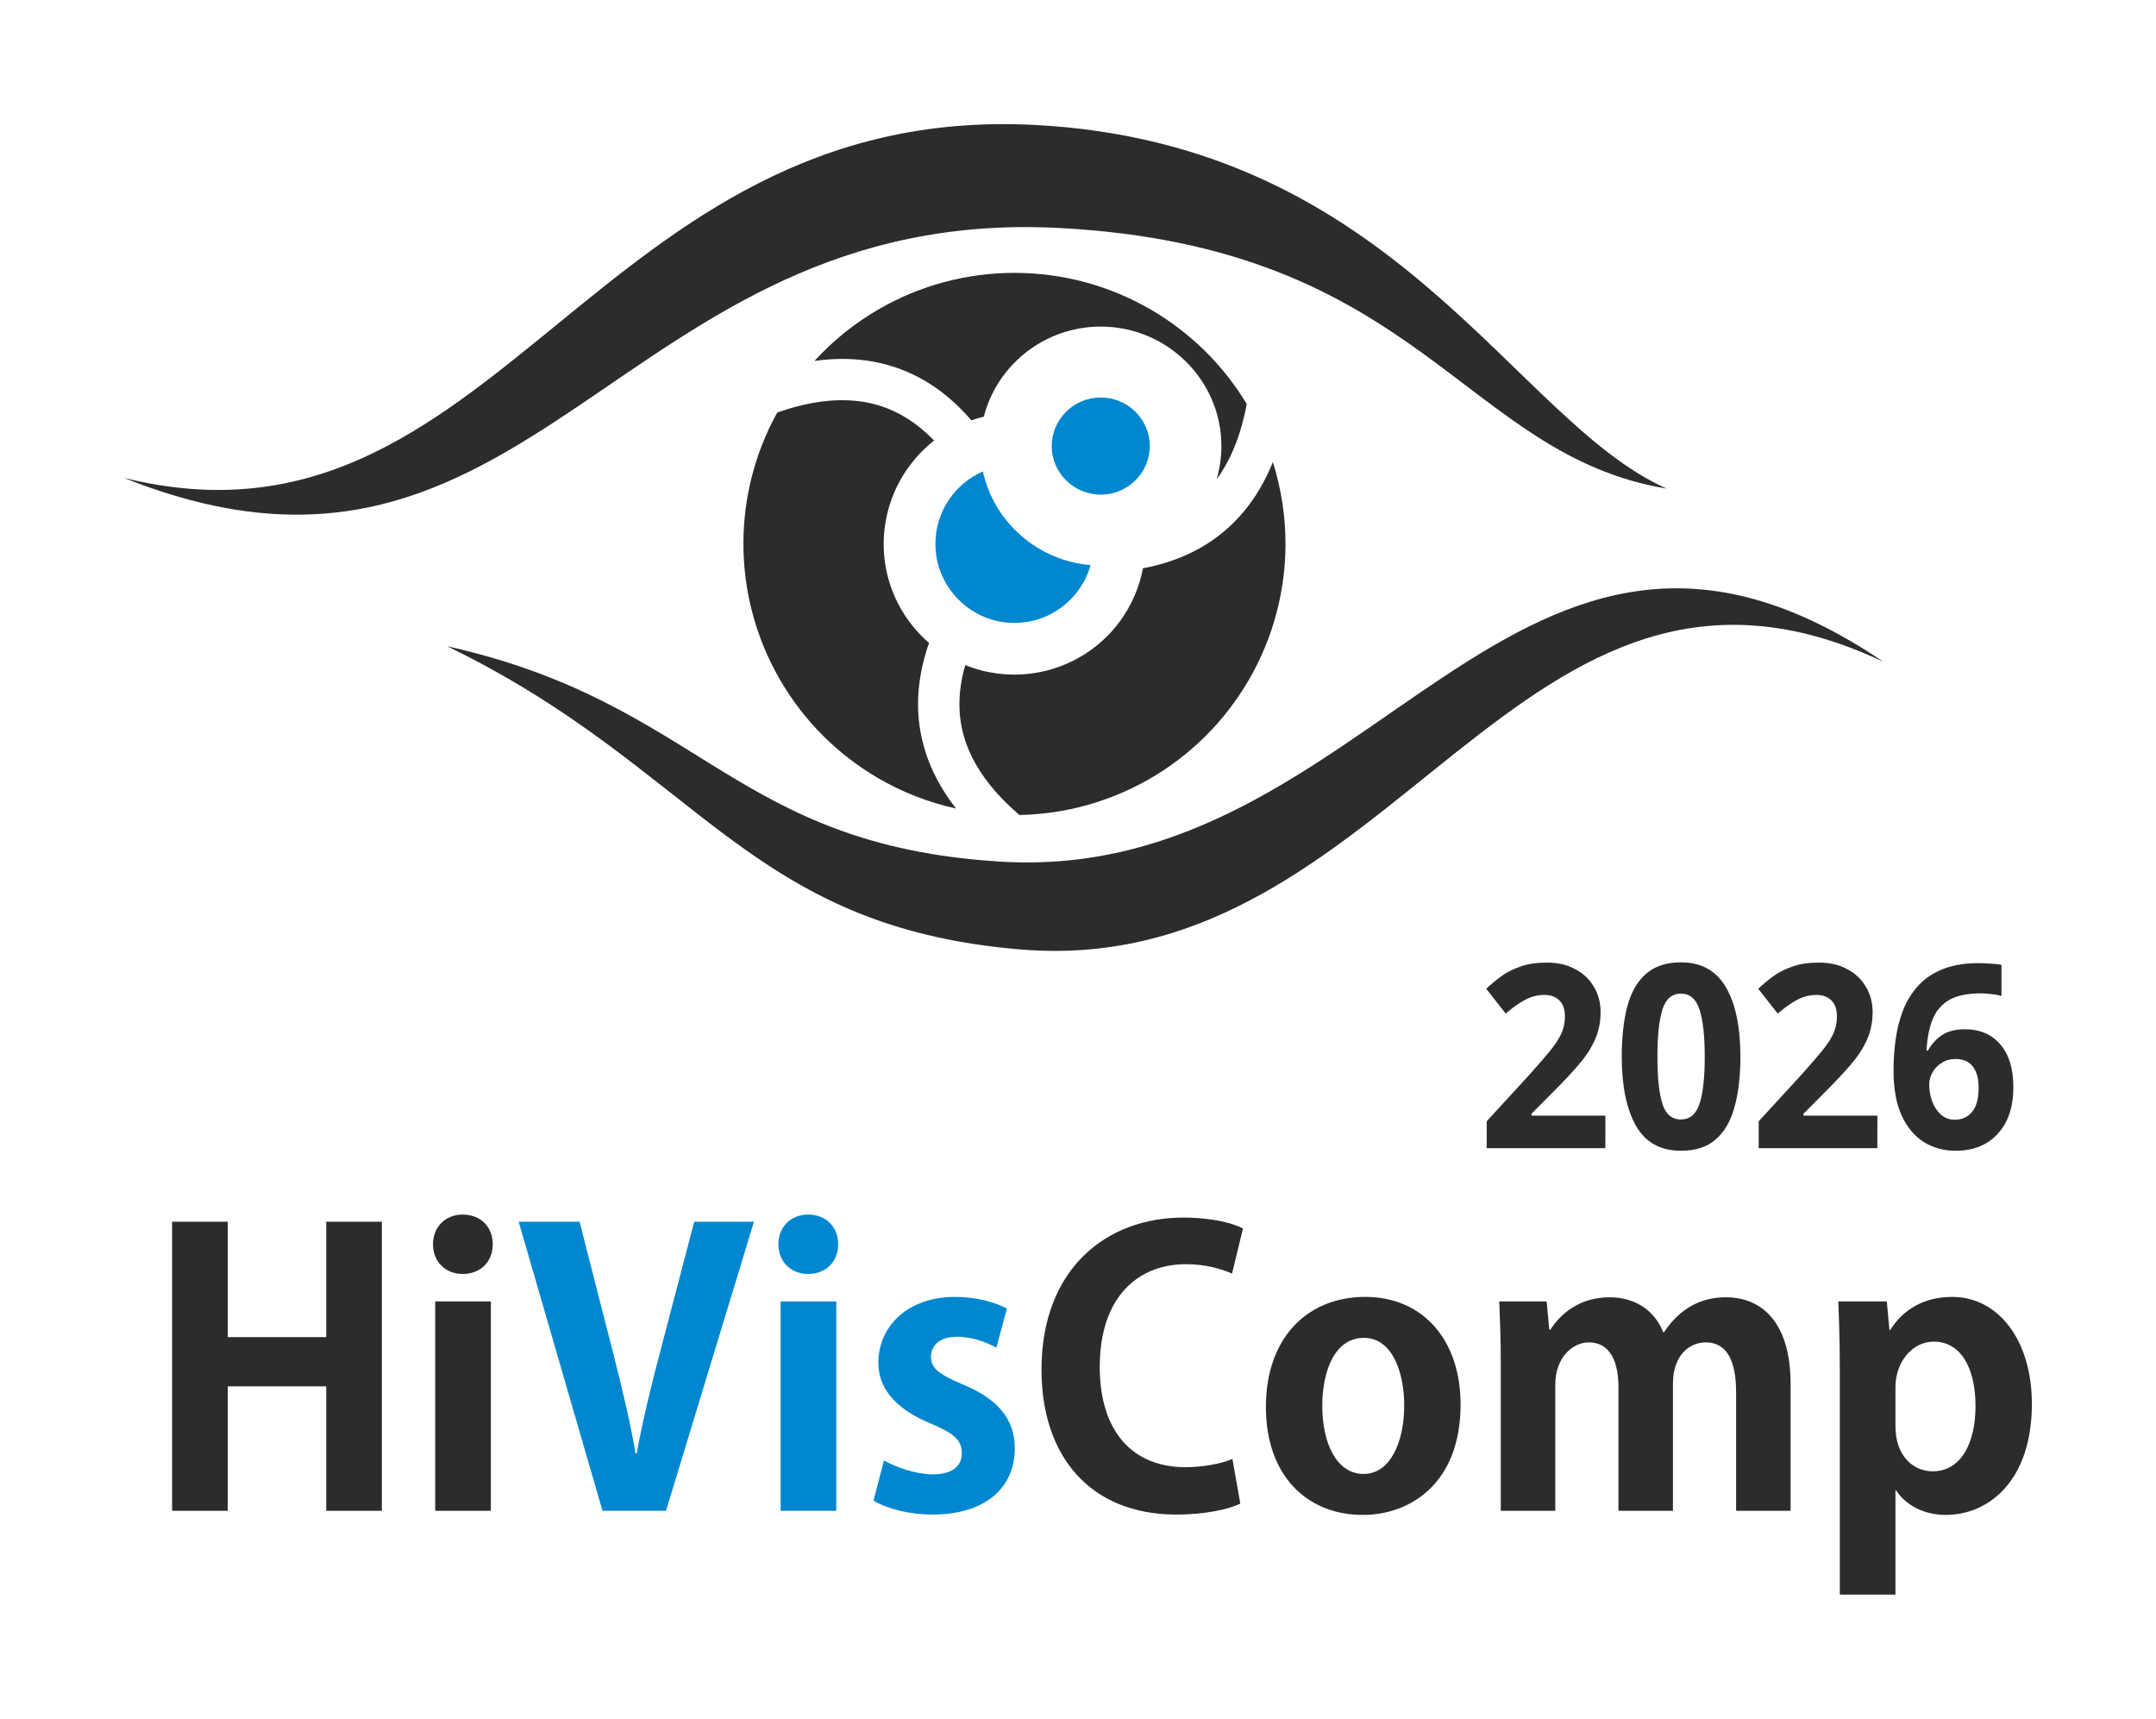 <?xml version="1.0" encoding="UTF-8" standalone="no"?>
<!-- Created with Inkscape (http://www.inkscape.org/) -->

<svg
   width="260.578"
   height="207.703"
   id="svg3267"
   version="1.1"
   inkscape:version="1.4.2 (ebf0e940d0, 2025-05-08)"
   sodipodi:docname="hiviscomp2026.svg"
   inkscape:export-filename="hivis-logo-2025.png"
   inkscape:export-xdpi="96"
   inkscape:export-ydpi="96"
   xmlns:inkscape="http://www.inkscape.org/namespaces/inkscape"
   xmlns:sodipodi="http://sodipodi.sourceforge.net/DTD/sodipodi-0.dtd"
   xmlns="http://www.w3.org/2000/svg"
   xmlns:svg="http://www.w3.org/2000/svg"
   xmlns:rdf="http://www.w3.org/1999/02/22-rdf-syntax-ns#"
   xmlns:cc="http://creativecommons.org/ns#"
   xmlns:dc="http://purl.org/dc/elements/1.1/">
  <defs
     id="defs3269" />
  <sodipodi:namedview
     id="base"
     pagecolor="#ffffff"
     bordercolor="#666666"
     borderopacity="1.0"
     inkscape:pageopacity="0.0"
     inkscape:pageshadow="2"
     inkscape:zoom="5.6568542"
     inkscape:cx="62.578951"
     inkscape:cy="122.1527"
     inkscape:document-units="px"
     inkscape:current-layer="layer1"
     showgrid="false"
     fit-margin-top="15"
     fit-margin-left="15"
     fit-margin-right="15"
     fit-margin-bottom="15"
     showguides="true"
     inkscape:guide-bbox="true"
     inkscape:window-width="3840"
     inkscape:window-height="2091"
     inkscape:window-x="0"
     inkscape:window-y="32"
     inkscape:window-maximized="1"
     inkscape:showpageshadow="2"
     inkscape:pagecheckerboard="0"
     inkscape:deskcolor="#d1d1d1">
    <sodipodi:guide
       orientation="0,1"
       position="223.289,68.621"
       id="guide4092"
       inkscape:locked="false" />
    <sodipodi:guide
       orientation="0,1"
       position="224.388,90.803"
       id="guide4094"
       inkscape:locked="false" />
  </sodipodi:namedview>
  <g
     inkscape:label="Layer 1"
     inkscape:groupmode="layer"
     id="layer1"
     transform="translate(-114.168,-358.582)">
    <path
       inkscape:connector-curvature="0"
       style="fill:#2c2c2b;stroke:none"
       d="m 129.168,416.339 c 49.432,19.748 59.505,-32.974 112.975,-30.208 43.685,2.26 48.765,27.39 73.465,31.496 -18.516,-8.195 -32.709,-41.687 -76.392,-43.947 -53.471,-2.766 -64.927,53.781 -110.047,42.659 z"
       id="path14" />
    <path
       inkscape:connector-curvature="0"
       style="fill:#2c2c2b;stroke:none"
       d="m 341.759,438.534 c -44.72,-30.276 -61.175,27.011 -106.752,24.166 -32.385,-2.021 -35.968,-19.142 -66.784,-26.02 30.565,14.85 36.054,33.867 69.281,36.639 45.509,3.796 60.015,-55.625 104.255,-34.784 z"
       id="path16" />
    <path
       inkscape:connector-curvature="0"
       style="fill:#2c2c2b;stroke:none"
       d="m 219.572,402.259 c 4.275,0.748 8.367,2.902 12.001,7.119 0.492,-0.174 0.994,-0.323 1.501,-0.445 1.606,-6.244 7.34,-10.885 14.134,-10.885 8.031,0 14.581,6.486 14.581,14.438 0,1.391 -0.201,2.737 -0.575,4.012 1.88,-2.549 3,-5.709 3.643,-9.085 -2.874,-4.779 -6.878,-8.666 -11.56,-11.396 -4.925,-2.873 -10.606,-4.461 -16.519,-4.461 -5.808,0 -11.391,1.531 -16.255,4.31 -2.934,1.676 -5.609,3.809 -7.918,6.334 2.326,-0.328 4.661,-0.344 6.966,0.059 z"
       id="path18" />
    <path
       inkscape:connector-curvature="0"
       style="fill:#0187d0;stroke:none;fill-opacity:1"
       d="m 236.778,433.86 c 4.374,0 8.078,-2.965 9.204,-6.988 -6.423,-0.534 -11.682,-5.219 -13.024,-11.324 -3.371,1.479 -5.736,4.85 -5.736,8.756 0,5.263 4.294,9.556 9.556,9.556 z"
       id="path20" />
    <path
       inkscape:connector-curvature="0"
       style="fill:#2c2c2b;stroke:none"
       d="m 160.321,506.221 -6.724,0 0,13.946 -11.901,0 0,-13.946 -6.724,0 0,34.932 6.724,0 0,-15.036 11.901,0 0,15.036 6.724,0 0,-34.932 z"
       id="path22" />
    <path
       inkscape:connector-curvature="0"
       style="fill:#2c2c2b;stroke:none"
       d="m 173.722,508.946 c 0,-2.089 -1.454,-3.589 -3.635,-3.589 -2.089,0 -3.587,1.5 -3.587,3.589 0,2.045 1.452,3.589 3.587,3.589 2.09,0 3.635,-1.407 3.635,-3.589 z m -0.228,6.905 0,0 -6.724,0 0,25.302 6.724,0 0,-25.302 z"
       id="path24" />
    <path
       inkscape:connector-curvature="0"
       style="fill:#2c2c2b;stroke:none"
       d="m 263.122,534.886 c -1.363,0.59 -3.589,0.999 -5.678,0.999 -6.315,0 -10.357,-4.225 -10.357,-12.129 0,-8.45 4.634,-12.401 10.402,-12.401 2.408,0 4.225,0.544 5.588,1.135 l 1.317,-5.451 c -0.999,-0.545 -3.453,-1.317 -7.223,-1.317 -9.268,0 -17.126,6.178 -17.126,18.399 0,10.357 5.814,17.489 16.309,17.489 3.589,0 6.405,-0.681 7.723,-1.317 l -0.955,-5.405 z"
       id="path26" />
    <path
       inkscape:connector-curvature="0"
       style="fill:#2c2c2b;stroke:none"
       d="m 279.158,515.306 c -6.86,0 -11.992,4.816 -11.992,13.31 0,8.223 4.905,13.037 11.72,13.037 5.633,0 11.811,-3.725 11.811,-13.355 0,-7.678 -4.452,-12.992 -11.539,-12.992 z m 4.724,13.129 0,0 c 0,4.497 -1.726,8.268 -4.905,8.268 -3.271,0 -4.997,-3.725 -4.997,-8.223 0,-3.861 1.317,-8.223 5.043,-8.223 3.453,0 4.86,4.225 4.86,8.178 z"
       id="path28" />
    <path
       inkscape:connector-curvature="0"
       style="fill:#2c2c2b;stroke:none"
       d="m 330.582,525.8 c 0,-7.314 -3.408,-10.447 -7.814,-10.447 -2.816,0 -5.406,1.135 -7.495,4.224 l -0.091,0 c -1,-2.589 -3.361,-4.224 -6.45,-4.224 -3.771,0 -5.997,2.089 -7.179,3.906 l -0.136,0 -0.318,-3.408 -5.724,0 c 0.091,2.234 0.181,4.641 0.181,7.601 l 0,17.701 6.588,0 0,-15.248 c 0,-3.376 2.18,-5.103 4.043,-5.103 2.635,0 3.589,2.408 3.589,5.405 l 0,14.945 6.588,0 0,-15.354 c 0,-3.544 2.09,-4.996 3.953,-4.996 2.68,0 3.679,2.408 3.679,6.041 l 0,14.309 6.588,0 0,-15.354 z"
       id="path30" />
    <path
       inkscape:connector-curvature="0"
       style="fill:#2c2c2b;stroke:none"
       d="m 342.529,519.303 -0.318,-3.453 -5.861,0 c 0.091,2.317 0.182,4.997 0.182,8.269 l 0,27.165 6.723,0 0,-12.584 0.091,0 c 1.09,1.681 3.225,2.953 5.996,2.953 5.134,0 10.402,-4.088 10.402,-13.4 0,-7.769 -4.088,-12.947 -9.63,-12.947 -3.271,0 -5.86,1.409 -7.496,3.998 l -0.09,0 z m 0.726,6.905 0,0 c 0,-3.044 2.045,-5.496 4.634,-5.496 3.316,0 5.043,3.27 5.043,7.768 0,4.543 -1.771,7.904 -5.179,7.904 -2.271,0 -4.497,-1.771 -4.497,-5.45 l 0,-4.725 z"
       id="path32" />
    <path
       inkscape:connector-curvature="0"
       style="fill:#0187d0;stroke:none;fill-opacity:1"
       d="m 198.071,506.221 -4.043,15.445 c -1.09,4.089 -2.135,8.359 -2.908,12.537 l -0.136,0 c -0.728,-4.224 -1.772,-8.404 -2.817,-12.537 l -3.951,-15.445 -7.36,0 10.131,34.932 7.676,0 10.63,-34.932 -7.223,0 z"
       id="path34" />
    <path
       inkscape:connector-curvature="0"
       style="fill:#0187d0;stroke:none;fill-opacity:1"
       d="m 215.469,508.946 c 0,-2.089 -1.454,-3.589 -3.634,-3.589 -2.09,0 -3.589,1.5 -3.589,3.589 0,2.045 1.452,3.589 3.589,3.589 2.089,0 3.634,-1.407 3.634,-3.589 z m -0.228,6.905 0,0 -6.723,0 0,25.302 6.723,0 0,-25.302 z"
       id="path36" />
    <path
       inkscape:connector-curvature="0"
       style="fill:#0187d0;stroke:none;fill-opacity:1"
       d="m 235.866,516.715 c -1.454,-0.772 -3.679,-1.409 -6.269,-1.409 -5.633,0 -9.268,3.453 -9.268,7.995 0,2.771 1.726,5.451 6.451,7.36 2.771,1.18 3.634,1.999 3.634,3.542 0,1.545 -1.135,2.545 -3.498,2.545 -2.09,0 -4.588,-0.909 -5.905,-1.681 l -1.272,4.86 c 1.681,1 4.361,1.681 7.133,1.681 6.314,0 9.947,-3.18 9.947,-7.995 0,-3.498 -1.999,-5.951 -6.269,-7.723 -2.906,-1.226 -3.861,-1.954 -3.861,-3.361 0,-1.364 1.09,-2.408 3.135,-2.408 1.907,0 3.68,0.726 4.77,1.316 l 1.271,-4.724 z"
       id="path38" />
    <path
       inkscape:connector-curvature="0"
       style="fill:#0187d0;stroke:none;fill-opacity:1"
       d="m 247.208,418.355 c 3.264,0 5.926,-2.636 5.926,-5.869 0,-3.232 -2.663,-5.869 -5.926,-5.869 -3.265,0 -5.928,2.637 -5.928,5.869 0,3.232 2.663,5.869 5.928,5.869 z"
       id="path48" />
    <path
       inkscape:connector-curvature="0"
       style="fill:#2c2c2b;stroke:none"
       d="m 226.289,450.227 c -1.49,-4.075 -1.67,-8.696 0.164,-13.952 -0.411,-0.353 -0.805,-0.728 -1.179,-1.123 -0.828,-0.876 -1.565,-1.86 -2.19,-2.942 -2.178,-3.772 -2.618,-8.085 -1.569,-11.995 0.531,-1.984 1.452,-3.873 2.73,-5.54 0.805,-1.05 1.746,-2.009 2.817,-2.845 -2.611,-2.722 -5.444,-4.145 -8.355,-4.655 -3.419,-0.598 -7.04,0.017 -10.599,1.258 -2.703,4.879 -4.066,10.289 -4.09,15.709 -0.025,5.702 1.441,11.417 4.396,16.537 2.904,5.029 7.022,9.099 11.861,11.922 2.917,1.702 6.103,2.954 9.444,3.69 -1.446,-1.85 -2.627,-3.865 -3.431,-6.064 z"
       id="path50" />
    <path
       inkscape:connector-curvature="0"
       style="fill:#2c2c2b;stroke:none"
       d="m 264.473,420.426 c -2.785,3.328 -6.696,5.795 -12.166,6.834 -0.1,0.533 -0.226,1.062 -0.383,1.582 -0.345,1.155 -0.828,2.285 -1.452,3.368 -2.179,3.773 -5.694,6.309 -9.604,7.357 -1.984,0.532 -4.08,0.678 -6.162,0.406 -1.312,-0.172 -2.614,-0.508 -3.873,-1.018 -1.052,3.622 -0.869,6.787 0.146,9.564 1.191,3.259 3.534,6.088 6.389,8.549 5.576,-0.099 10.944,-1.623 15.649,-4.312 4.951,-2.83 9.168,-6.956 12.124,-12.076 2.904,-5.029 4.369,-10.631 4.394,-16.233 0.016,-3.378 -0.494,-6.762 -1.526,-10.024 -0.88,2.178 -2.034,4.209 -3.535,6.004 z"
       id="path52" />
    <path
       style="font-weight:bold;font-size:29.842px;line-height:1.25;font-family:Sans;-inkscape-font-specification:'Sans, Bold';fill:#2c2c2b;stroke-width:1.243"
       d="m 320.034,479.128 h -14.891 v -3.133 l 5.342,-5.401 q 1.611,-1.671 2.596,-2.775 0.985,-1.134 1.432,-2.029 0.448,-0.925 0.448,-1.97 0,-1.283 -0.716,-1.91 -0.686,-0.627 -1.88,-0.627 -1.224,0 -2.387,0.567 -1.164,0.567 -2.447,1.611 l -2.447,-2.895 q 0.925,-0.806 1.94,-1.492 1.044,-0.686 2.387,-1.104 1.373,-0.448 3.283,-0.448 2.089,0 3.581,0.776 1.522,0.746 2.328,2.059 0.836,1.283 0.836,2.924 0,1.761 -0.716,3.223 -0.686,1.462 -2.029,2.895 -1.313,1.432 -3.193,3.163 l -2.745,2.566 v 0.209 h 9.281 z m 16.95,-10.653 q 0,3.432 -0.746,5.879 -0.716,2.447 -2.357,3.76 -1.611,1.313 -4.357,1.313 -3.85,0 -5.64,-2.895 -1.79,-2.924 -1.79,-8.057 0,-3.462 0.716,-5.909 0.716,-2.447 2.357,-3.76 1.641,-1.313 4.357,-1.313 3.82,0 5.64,2.895 1.82,2.895 1.82,8.087 z m -10.415,0 q 0,3.641 0.627,5.491 0.627,1.82 2.328,1.82 1.671,0 2.328,-1.82 0.657,-1.82 0.657,-5.491 0,-3.641 -0.657,-5.491 -0.657,-1.85 -2.328,-1.85 -1.701,0 -2.328,1.85 -0.627,1.85 -0.627,5.491 z m 27.604,10.653 h -14.891 v -3.133 l 5.342,-5.401 q 1.611,-1.671 2.596,-2.775 0.985,-1.134 1.432,-2.029 0.448,-0.925 0.448,-1.97 0,-1.283 -0.716,-1.91 -0.686,-0.627 -1.88,-0.627 -1.224,0 -2.387,0.567 -1.164,0.567 -2.447,1.611 l -2.447,-2.895 q 0.925,-0.806 1.94,-1.492 1.044,-0.686 2.387,-1.104 1.373,-0.448 3.283,-0.448 2.089,0 3.581,0.776 1.522,0.746 2.328,2.059 0.836,1.283 0.836,2.924 0,1.761 -0.716,3.223 -0.686,1.462 -2.029,2.895 -1.313,1.432 -3.193,3.163 l -2.745,2.566 v 0.209 h 9.281 z m 2.029,-9.042 q 0,-1.85 0.269,-3.641 0.269,-1.79 0.925,-3.372 0.686,-1.611 1.88,-2.835 1.224,-1.253 3.074,-1.94 1.88,-0.716 4.536,-0.716 0.627,0 1.462,0.06 0.836,0.03 1.403,0.149 v 3.611 q -0.567,-0.149 -1.253,-0.209 -0.657,-0.089 -1.313,-0.089 -2.656,0 -4.118,0.836 -1.432,0.836 -2.029,2.357 -0.597,1.492 -0.686,3.462 h 0.179 q 0.597,-1.044 1.701,-1.761 1.134,-0.716 2.924,-0.716 2.805,0 4.446,1.761 1.641,1.761 1.641,4.984 0,3.462 -1.97,5.431 -1.94,1.97 -5.282,1.97 -2.178,0 -3.939,-0.985 -1.761,-1.015 -2.805,-3.074 -1.044,-2.089 -1.044,-5.282 z m 7.699,5.73 q 1.313,0 2.149,-0.895 0.836,-0.925 0.836,-2.835 0,-1.552 -0.716,-2.447 -0.716,-0.895 -2.178,-0.895 -0.985,0 -1.731,0.448 -0.746,0.418 -1.164,1.104 -0.418,0.686 -0.418,1.403 0,0.985 0.358,1.94 0.358,0.925 1.074,1.552 0.746,0.627 1.79,0.627 z"
       id="text2"
       transform="scale(0.963,1.038)"
       aria-label="2026" />
  </g>
</svg>
